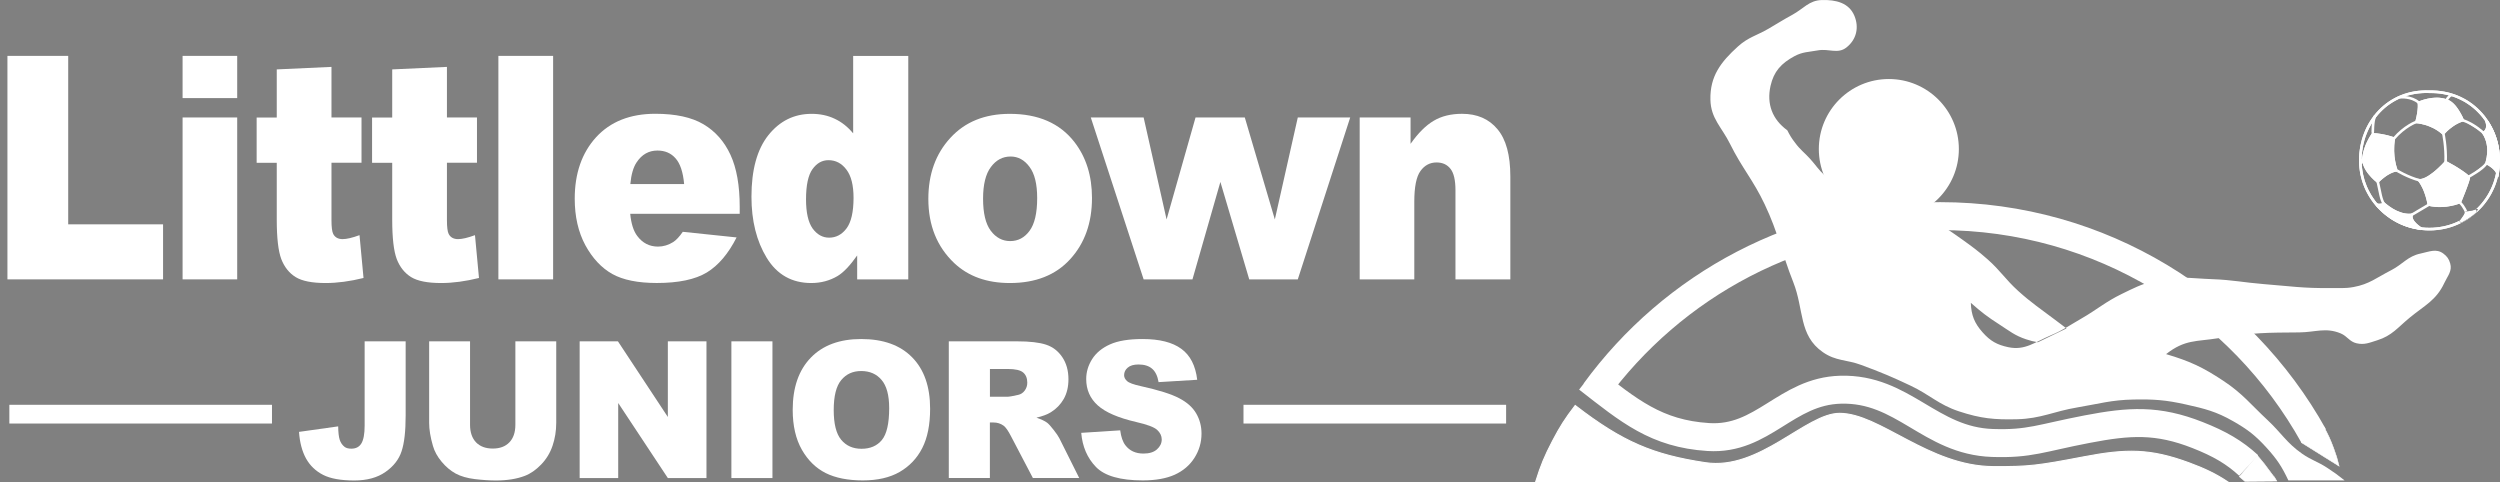 <?xml version="1.0" encoding="UTF-8"?>
<svg xmlns="http://www.w3.org/2000/svg" xmlns:xlink="http://www.w3.org/1999/xlink" version="1.1" id="Layer_1" x="0px" y="0px" style="enable-background:new 0 0 841.89 595.28;" xml:space="preserve" viewBox="95.58 195.91 649.14 125.15">
<rect x="95.58" y="195.91" width="649.14" height="125.15" fill="#808080" stroke="none"/>
<style type="text/css">
	.st0{fill:none;stroke:#FFFFFF;stroke-width:7.26;stroke-miterlimit:3.864;}
	.st1{fill:#FFFFFF;}
	.st2{fill-rule:evenodd;clip-rule:evenodd;fill:#FFFFFF;}
	.st3{fill:none;stroke:#FFFFFF;stroke-width:0.681;stroke-miterlimit:3.864;}
	.st4{fill:#FFFFFF;stroke:#FFFFFF;stroke-width:0.681;stroke-miterlimit:3.864;}
	.st5{stroke:#000000;stroke-width:0.681;stroke-miterlimit:3.864;}
	.st6{fill:#FFFFFF;stroke:#FFFFFF;stroke-width:0.29;stroke-miterlimit:3.864;}
	.st7{fill:none;stroke:#FFFFFF;stroke-width:4.866;stroke-miterlimit:3.864;}
	.st8{fill:#FFFFFF;stroke:#FFFFFF;stroke-width:0.145;stroke-miterlimit:3.864;}
</style>
<path class="st0" d="M507.84,294.21c10.74,8.37,17.78,14.32,31.33,15.18c14.19,0.9,20.11-11.9,34.32-12.29  c16.29-0.45,23.15,13.28,39.44,13.83c9.68,0.33,12.55-1.28,24.59-3.59c10.99-2.11,18.26-2.57,28.68,1.54  c5.67,2.23,9.52,4.45,13.26,7.89 M509.7,297.64c20.17-27.65,52.81-45.61,89.65-45.61c41.72,0,78.05,23.03,96.98,57.07"></path>
<path class="st1" d="M567.85,234.61c0-10.04,8.14-18.18,18.18-18.18c10.04,0,18.18,8.14,18.18,18.18c0,10.04-8.14,18.18-18.18,18.18  C575.99,252.79,567.85,244.65,567.85,234.61L567.85,234.61z"></path>
<path class="st2" d="M559.66,229.74c-3.89-2.82-5.4-6.84-4.35-11.53c0.84-3.74,2.77-5.85,6.15-7.68c2.17-1.18,3.72-1.09,6.15-1.54  c2.87-0.52,5.15,1.04,7.43-0.77c2.58-2.05,3.31-5.15,2.05-8.2c-1.41-3.38-4.79-4.2-8.45-4.1c-3.35,0.09-4.74,2.24-7.68,3.84  c-2.44,1.33-3.75,2.19-6.15,3.59c-3.09,1.8-5.28,2.21-7.94,4.61c-4.51,4.07-7.3,7.76-7.17,13.83c0.1,4.92,2.94,7.12,5.12,11.53  c3.12,6.29,5.95,9.28,8.96,15.62c3.61,7.59,4.33,12.42,7.43,20.23c2.83,7.16,1.37,13.78,7.68,18.18c3.37,2.35,6.14,1.9,9.99,3.33  c5.08,1.88,7.91,3.06,12.81,5.38c5.01,2.37,7.29,4.93,12.55,6.66c5.65,1.86,9.17,2.2,15.11,2.05c6.21-0.16,9.5-2.05,15.62-3.07  c5.67-0.95,8.85-1.94,14.6-2.05c5.32-0.1,8.38,0.12,13.57,1.28c4.96,1.11,7.88,1.83,12.29,4.35c3.77,2.15,5.79,3.7,8.71,6.92  c2.66,2.93,3.95,4.87,5.63,8.45h14.6c-1.73-1.39-2.75-2.12-4.61-3.33c-2.4-1.56-4.05-1.95-6.4-3.59c-4-2.78-5.4-5.38-8.96-8.71  c-4.4-4.1-6.51-6.92-11.53-10.24c-5.33-3.53-8.72-5.11-14.85-6.92c4.87-3.84,7.95-3.23,13.32-4.1c9.48-1.54,12.95-1.47,21.26-1.54  c4.2-0.04,6.88-1.36,10.76,0.26c1.74,0.73,2.26,2.13,4.1,2.56c2.06,0.48,3.36-0.14,5.38-0.77c3.84-1.19,5.35-3.34,8.45-5.89  c3.82-3.14,6.87-4.48,8.96-8.96c0.88-1.89,2.12-3.12,1.54-5.12c-0.34-1.17-0.81-1.83-1.79-2.56c-1.85-1.37-3.64-0.47-5.89,0  c-3.37,0.7-4.62,2.79-7.68,4.35c-3.7,1.89-5.64,3.61-9.73,4.35c-2.36,0.43-3.75,0.22-6.15,0.26c-6.7,0.1-10.48-0.49-17.16-1.02  c-5.2-0.42-8.1-1.09-13.32-1.28c-5.99-0.21-9.57-1.02-15.37,0.51c-3.34,0.88-5.09,1.82-8.2,3.33c-4.31,2.1-6.34,4.01-10.5,6.4  c-3.06,1.76-4.69,2.98-7.94,4.35c-4.11,1.74-6.65,3.99-11.01,3.07c-2.93-0.62-4.67-1.6-6.66-3.84c-2.14-2.41-2.96-4.46-3.07-7.68  c2.72,2.41,4.37,3.67,7.43,5.63c2.59,1.67,3.99,2.87,6.92,3.84c1.17,0.39,1.86,0.56,3.07,0.77l7.43-3.59  c-1.2-0.89-1.88-1.4-3.07-2.31c-3.74-2.84-5.99-4.28-9.48-7.43c-3.3-2.98-4.6-5.25-7.94-8.2c-2.56-2.26-4.14-3.39-6.92-5.38  c-2.82-2.01-4.46-3.09-7.43-4.87c-5.46-1.81-8.51-2.94-13.83-5.12c-5.58-2.29-9.61-2.36-14.09-6.4c-1.68-1.52-2.32-2.68-3.84-4.35  c-1.47-1.62-2.54-2.33-3.84-4.1C560.8,231.84,560.35,231.1,559.66,229.74L559.66,229.74z"></path>
<polygon class="st3" points="726.39,255.4 725.48,255.38 724.56,255.3 723.66,255.19 722.78,255.04 721.91,254.84 721.06,254.6   720.23,254.32 719.41,253.99 718.63,253.63 717.84,253.24 717.09,252.82 716.37,252.36 715.67,251.85 714.98,251.33 714.34,250.77   713.72,250.17 713.11,249.56 712.56,248.91 712.02,248.24 711.53,247.53 711.05,246.81 710.63,246.06 710.22,245.29 709.86,244.51   709.55,243.69 709.25,242.87 709.03,242.02 708.81,241.15 708.67,240.29 708.55,239.39 708.47,238.49 708.45,237.57 708.47,236.66   708.53,235.74 708.65,234.84 708.78,233.96 708.98,233.09 709.19,232.22 709.45,231.39 709.76,230.57 710.09,229.77 710.46,228.99   710.87,228.22 711.32,227.48 711.79,226.78 712.3,226.09 712.85,225.42 713.42,224.8 714.03,224.19 714.67,223.62 715.34,223.08   716.03,222.59 716.76,222.12 717.51,221.69 718.28,221.3 719.08,220.96 719.92,220.64 720.79,220.37 721.65,220.15 722.57,219.97   723.48,219.84 724.43,219.76 725.41,219.71 726.39,219.73 727.38,219.75 728.32,219.79 729.26,219.89 730.17,220.04 731.06,220.22   731.94,220.45 732.79,220.73 733.61,221.04 734.41,221.4 735.19,221.79 735.95,222.21 736.67,222.69 737.37,223.18 738.04,223.72   738.68,224.28 739.28,224.88 739.87,225.5 740.43,226.16 740.93,226.84 741.43,227.55 741.87,228.27 742.29,229.04 742.67,229.8   743.01,230.61 743.32,231.42 743.58,232.26 743.81,233.11 744.01,233.97 744.16,234.86 744.25,235.74 744.32,236.66 744.34,237.57   744.32,238.49 744.25,239.39 744.14,240.29 743.98,241.15 743.78,242.02 743.54,242.87 743.26,243.69 742.93,244.51 742.57,245.29   742.18,246.06 741.75,246.81 741.28,247.53 740.77,248.24 740.25,248.91 739.68,249.56 739.09,250.17 738.47,250.77 737.81,251.33   737.14,251.85 736.44,252.36 735.7,252.82 734.95,253.24 734.18,253.63 733.38,253.99 732.56,254.32 731.73,254.6 730.88,254.84   730.01,255.04 729.13,255.19 728.23,255.3 727.33,255.38 726.39,255.4 "></polygon>
<path class="st3" d="M726.39,255.4c-9.9,0-17.94-8-17.94-17.83c0-9.85,7.26-18.29,17.94-17.84c10.45-0.21,17.94,8,17.94,17.84  C744.34,247.4,736.31,255.4,726.39,255.4L726.39,255.4z M709.29,237.02c0,0-0.31,0.8-0.74,1.34 M726.28,249.04  c0,0-2.47,1.44-4.51,2.67 M714.59,248.86c-0.75-1.03-1-3.03-1.62-5.82 M717.84,240.08c-0.08,0.07,3.06,1.88,5.99,2.65"></path>
<polygon class="st4" points="711.67,230.8 711.33,231.36 711.02,231.88 710.5,232.89 710.09,233.79 709.81,234.6 709.6,235.25   709.47,235.77 709.37,236.31 709.3,236.62 709.25,236.93 709.25,237.25 709.27,237.54 709.3,237.85 709.37,238.16 709.57,238.75   709.81,239.32 710.12,239.88 710.46,240.42 710.84,240.91 711.23,241.37 711.61,241.78 712.28,242.45 712.79,242.89 712.97,243.04   713.57,242.46 714.06,242.04 714.67,241.56 715.35,241.09 715.73,240.88 716.12,240.66 716.52,240.48 716.94,240.32 717.35,240.19   717.79,240.09 717.73,239.93 717.58,239.45 717.37,238.72 717.17,237.72 717.07,237.15 716.99,236.53 716.94,235.84 716.91,235.12   716.91,234.37 716.94,233.57 717.02,232.75 717.15,231.88 716.71,231.73 716.19,231.59 715.52,231.39 714.7,231.21 713.77,231.03   712.75,230.88 711.67,230.8 "></polygon>
<path class="st3" d="M711.67,230.8c-1.98,2.99-2.24,5.27-2.31,5.51c-0.87,3.27,3.6,6.72,3.6,6.72c0.41-0.41,2.5-2.53,4.82-2.94  c0,0-1.46-3.57-0.64-8.21C717.15,231.88,714.6,230.93,711.67,230.8L711.67,230.8z M711.66,230.75c0.07-0.07-0.1-3.32,0.65-4.81   M723.06,227.58c-0.07-0.08-3.17,1.13-5.9,4.33 M730.75,222c0,0,0.62-1.11,1.37-1.46"></path>
<polygon class="st4" points="735.03,227.12 734.93,226.93 734.69,226.4 734.29,225.67 733.79,224.8 733.49,224.34 733.17,223.9   732.82,223.46 732.45,223.07 732.04,222.71 731.63,222.41 731.17,222.17 730.94,222.08 730.71,222 730.12,221.82 729.52,221.71   728.9,221.63 728.29,221.61 727.69,221.63 727.11,221.69 726.54,221.77 726.02,221.87 725.07,222.1 724.33,222.35 723.68,222.59   723.66,222.66 723.68,222.87 723.7,223.21 723.7,223.74 723.65,224.41 723.55,225.27 723.35,226.32 723.06,227.58 723.24,227.58   723.71,227.65 724.45,227.79 725.38,228.02 725.9,228.18 726.46,228.4 727.03,228.64 727.64,228.92 728.23,229.26 728.83,229.64   729.42,230.08 730.01,230.57 730.09,230.44 730.39,230.11 730.84,229.64 731.46,229.1 732.23,228.53 732.64,228.23 733.08,227.97   733.54,227.71 734.03,227.48 734.52,227.29 735.03,227.12 "></polygon>
<path class="st3" d="M735.03,227.12c0,0-1.8-4.5-4.32-5.12c-3.14-1.16-7.03,0.59-7.03,0.59s0.33,1.37-0.62,4.99  c0,0,3.89,0.2,6.95,2.99C729.94,230.51,732.3,227.87,735.03,227.12L735.03,227.12z M730.6,238.03c0.15-4.09-0.59-7.44-0.59-7.44"></path>
<polygon class="st4" points="730.63,238.06 729.78,238.96 728.98,239.73 728.26,240.39 727.59,240.94 726.97,241.4 726.41,241.78   725.92,242.09 725.46,242.32 725.09,242.48 724.74,242.59 724.45,242.68 724.22,242.72 723.88,242.72 723.75,242.71 724.11,243.22   724.43,243.74 724.73,244.28 724.99,244.82 725.22,245.36 725.41,245.9 725.74,246.9 725.97,247.76 726.13,248.45 726.21,248.89   726.26,249.04 727.08,249.18 727.88,249.28 728.65,249.33 729.39,249.33 730.09,249.3 730.75,249.25 731.37,249.15 731.94,249.05   732.92,248.83 733.67,248.6 734.15,248.43 734.31,248.35 734.69,247.43 735.5,245.37 735.93,244.23 736.29,243.2 736.54,242.38   736.6,242.1 736.6,241.92 736.14,241.55 735.67,241.17 734.67,240.47 733.67,239.81 732.72,239.22 731.87,238.75 731.2,238.39   730.63,238.06 "></polygon>
<path class="st3" d="M730.63,238.06c-4.71,5.07-6.75,4.71-6.89,4.64c2.04,2.65,2.52,6.33,2.52,6.33c4.43,0.95,8.05-0.69,8.05-0.69  s2.42-5.81,2.29-6.43C734.28,239.88,730.63,238.06,730.63,238.06L730.63,238.06z M736.01,251.15c0,0-0.47-1.46-1.78-2.75"></path>
<polygon class="st5" points="734.46,253.47 735.47,252.9 736.32,252.39 737.01,251.93 737.55,251.54 737.96,251.21 738.22,250.95   738.37,250.77 738.4,250.67 737.58,250.89 736.81,251.05 736.4,251.11 736.01,251.15 735.65,251.77 735.16,252.51 734.46,253.47 "></polygon>
<path class="st4" d="M734.46,253.47c2.93-1.57,4.01-2.67,3.94-2.8c0,0-1.37,0.41-2.39,0.47  C736.01,251.15,735.55,252.03,734.46,253.47L734.46,253.47z M740.41,230.41c-0.07-0.07-2.42-2.29-5.36-3.29 M736.62,241.78  c0,0,3.89-2.08,4.56-3.5"></path>
<polygon class="st4" points="714.64,248.87 714.44,248.96 713.98,249.09 713.67,249.14 713.34,249.15 713.02,249.14 712.71,249.04   713.69,250.05 714.65,250.94 715.58,251.7 716.48,252.36 717.37,252.91 718.22,253.4 719.02,253.8 719.8,254.12 720.52,254.39   721.21,254.6 721.86,254.78 722.45,254.91 723.48,255.14 724.29,255.33 723.81,255.01 723.32,254.65 722.8,254.19 722.54,253.91   722.29,253.63 722.08,253.34 721.9,253.03 721.77,252.7 721.7,252.37 721.68,252.05 721.77,251.72 721.42,251.75 721.06,251.75   720.69,251.74 720.31,251.7 719.9,251.64 719.49,251.56 719.07,251.44 718.63,251.29 718.17,251.11 717.71,250.92 717.22,250.67   716.73,250.4 716.22,250.07 715.7,249.71 715.17,249.32 714.64,248.87 "></polygon>
<path class="st3" d="M714.64,248.87c0,0-1.11,0.51-1.93,0.16c5.28,5.72,9.76,5.72,11.58,6.3c0,0-3.14-1.86-2.52-3.61  C719.97,251.92,717.56,251.33,714.64,248.87L714.64,248.87z"></path>
<polygon class="st4" points="744.12,240.86 743.94,240.55 743.76,240.25 743.55,239.99 743.32,239.73 742.85,239.29 742.37,238.93   741.95,238.64 741.59,238.44 741.26,238.28 741.28,238.13 741.41,237.62 741.59,236.82 741.65,236.33 741.72,235.79 741.75,235.2   741.74,234.56 741.69,233.91 741.57,233.24 741.41,232.54 741.16,231.83 740.85,231.13 740.66,230.79 740.44,230.44 740.72,230.23   740.95,230 741.13,229.77 741.28,229.51 741.36,229.25 741.43,229 741.44,228.74 741.46,228.48 741.39,228.02 741.31,227.65   741.18,227.3 741.57,227.87 741.93,228.45 742.26,229.02 742.55,229.59 742.82,230.16 743.06,230.72 743.27,231.29 743.47,231.85   743.8,232.94 744.03,234.02 744.21,235.04 744.3,236.02 744.35,236.93 744.37,237.77 744.35,238.54 744.3,239.21 744.21,240.27   744.12,240.86 "></polygon>
<path class="st3" d="M744.12,240.86c-0.82-1.7-2.86-2.58-2.86-2.58c-0.15,0.13,1.64-4.15-0.82-7.83c1.7-1.03,0.74-3.14,0.74-3.14  C745.48,233.37,744.24,239.96,744.12,240.86L744.12,240.86z M718.77,221.17c0,0,2.88-0.33,4.86,1.39"></path>
<path class="st6" d="M673.87,320.92H494.35c1.33-4.23,2.3-6.57,4.35-10.5c1.98-3.78,3.29-5.83,5.89-9.22  c12.29,9.48,20.23,12.81,33.81,14.85c14.06,2.12,26.12-12.81,34.83-12.81c10.5,0,23.12,13.74,39.95,13.83  c9.24,0.05,11.53-0.26,23.56-2.56c10.99-2.11,17.19-2.11,27.15,1.54C667.93,317.53,671.03,319.02,673.87,320.92L673.87,320.92z"></path>
<path class="st1" d="M190.25,284.54h10.66v19.3c0,4.05-0.35,7.14-1.06,9.25c-0.69,2.12-2.09,3.91-4.2,5.38  c-2.1,1.47-4.79,2.2-8.08,2.2c-3.48,0-6.17-0.48-8.08-1.45c-1.91-0.97-3.39-2.38-4.44-4.24c-1.03-1.87-1.64-4.18-1.83-6.93  l10.17-1.43c0.02,1.57,0.15,2.73,0.4,3.49c0.25,0.76,0.67,1.37,1.27,1.84c0.41,0.31,0.99,0.46,1.74,0.46c1.19,0,2.06-0.45,2.61-1.36  c0.56-0.92,0.85-2.46,0.85-4.63V284.54L190.25,284.54z"></path>
<path class="st1" d="M229.39,284.54h10.62v21.16c0,2.1-0.32,4.08-0.96,5.96c-0.63,1.86-1.62,3.49-2.98,4.89  c-1.35,1.39-2.76,2.37-4.25,2.93c-2.07,0.79-4.55,1.19-7.45,1.19c-1.68,0-3.51-0.12-5.5-0.36c-1.97-0.24-3.63-0.72-4.96-1.43  c-1.33-0.73-2.55-1.75-3.66-3.08c-1.1-1.32-1.85-2.69-2.25-4.09c-0.66-2.26-0.99-4.26-0.99-6.01v-21.16h10.62v21.67  c0,1.94,0.52,3.46,1.55,4.55c1.05,1.08,2.5,1.62,4.35,1.62c1.83,0,3.27-0.53,4.3-1.6c1.05-1.08,1.57-2.61,1.57-4.58V284.54  L229.39,284.54z"></path>
<polygon class="st1" points="246.09,284.54 256.03,284.54 268.99,304.18 268.99,284.54 279.02,284.54 279.02,320.04 268.99,320.04   256.1,300.55 256.1,320.04 246.09,320.04 246.09,284.54 "></polygon>
<polygon class="st1" points="285.49,284.54 296.15,284.54 296.15,320.04 285.49,320.04 285.49,284.54 "></polygon>
<path class="st2" d="M301.41,302.32c0-5.8,1.57-10.31,4.7-13.54c3.13-3.23,7.49-4.84,13.08-4.84c5.73,0,10.15,1.59,13.25,4.77  c3.1,3.16,4.65,7.6,4.65,13.32c0,4.15-0.68,7.56-2.04,10.22c-1.35,2.65-3.3,4.71-5.87,6.2c-2.55,1.47-5.74,2.2-9.56,2.2  c-3.88,0-7.1-0.64-9.65-1.91c-2.54-1.28-4.6-3.29-6.18-6.05C302.21,309.92,301.41,306.47,301.41,302.32L301.41,302.32z   M312.06,302.37c0,3.58,0.64,6.16,1.93,7.72c1.3,1.57,3.06,2.35,5.28,2.35c2.29,0,4.06-0.77,5.31-2.3c1.25-1.53,1.88-4.29,1.88-8.26  c0-3.34-0.66-5.78-1.97-7.31c-1.3-1.55-3.07-2.32-5.31-2.32c-2.15,0-3.87,0.78-5.17,2.35C312.71,296.16,312.06,298.75,312.06,302.37  L312.06,302.37z"></path>
<path class="st2" d="M341.94,320.04v-35.5h17.73c3.29,0,5.8,0.29,7.54,0.87c1.74,0.58,3.14,1.66,4.2,3.24  c1.06,1.57,1.6,3.48,1.6,5.74c0,1.97-0.41,3.67-1.22,5.11c-0.82,1.42-1.93,2.58-3.36,3.46c-0.91,0.57-2.15,1.03-3.73,1.4  c1.27,0.44,2.19,0.87,2.77,1.31c0.39,0.29,0.95,0.91,1.69,1.86c0.75,0.95,1.25,1.69,1.5,2.2l5.14,10.29h-12.03l-5.68-10.85  c-0.72-1.4-1.36-2.32-1.93-2.74c-0.77-0.55-1.64-0.82-2.61-0.82h-0.94v14.41H341.94L341.94,320.04z M352.62,298.93h4.49  c0.49,0,1.42-0.16,2.82-0.48c0.7-0.15,1.28-0.52,1.71-1.11c0.45-0.6,0.68-1.28,0.68-2.06c0-1.15-0.35-2.03-1.06-2.64  c-0.7-0.61-2.03-0.92-3.97-0.92h-4.67V298.93L352.62,298.93z"></path>
<path class="st1" d="M376.33,308.3l10.12-0.65c0.22,1.7,0.66,2.99,1.34,3.87c1.1,1.44,2.66,2.16,4.7,2.16c1.52,0,2.69-0.36,3.5-1.09  c0.83-0.74,1.24-1.6,1.24-2.57c0-0.92-0.39-1.74-1.17-2.47c-0.78-0.73-2.6-1.41-5.45-2.06c-4.67-1.08-7.99-2.52-9.98-4.31  c-2-1.79-3.01-4.08-3.01-6.85c0-1.82,0.51-3.54,1.53-5.16c1.03-1.63,2.58-2.91,4.63-3.83c2.07-0.94,4.89-1.4,8.48-1.4  c4.4,0,7.75,0.85,10.05,2.54c2.32,1.68,3.7,4.36,4.13,8.04l-10.03,0.61c-0.27-1.6-0.83-2.76-1.69-3.49  c-0.85-0.73-2.02-1.09-3.52-1.09c-1.24,0-2.17,0.27-2.8,0.82c-0.63,0.53-0.94,1.19-0.94,1.96c0,0.57,0.26,1.07,0.77,1.53  c0.5,0.47,1.69,0.9,3.57,1.31c4.65,1.03,7.98,2.08,9.98,3.15c2.02,1.05,3.48,2.36,4.39,3.92c0.92,1.57,1.39,3.32,1.39,5.25  c0,2.28-0.61,4.38-1.83,6.3c-1.22,1.92-2.93,3.38-5.12,4.38c-2.19,0.98-4.96,1.48-8.29,1.48c-5.86,0-9.91-1.16-12.17-3.49  C377.9,314.84,376.63,311.88,376.33,308.3L376.33,308.3z"></path>
<polygon class="st1" points="97.51,210.42 113.29,210.42 113.29,254.16 137.92,254.16 137.92,268.45 97.51,268.45 97.51,210.42 "></polygon>
<path class="st2" d="M142.99,210.42h14.18v10.96h-14.18V210.42L142.99,210.42z M142.99,226.41h14.18v42.04h-14.18V226.41  L142.99,226.41z"></path>
<path class="st1" d="M181.65,213.28v13.13h7.8v11.76h-7.8v14.92c0,1.79,0.15,2.98,0.45,3.56c0.46,0.9,1.28,1.35,2.44,1.35  c1.04,0,2.51-0.34,4.39-1.03l1.04,11.12c-3.51,0.87-6.78,1.31-9.82,1.31c-3.53,0-6.13-0.51-7.8-1.54c-1.67-1.03-2.92-2.59-3.73-4.67  c-0.79-2.11-1.18-5.51-1.18-10.21v-14.8h-5.22v-11.76h5.22v-12.49L181.65,213.28L181.65,213.28z"></path>
<path class="st1" d="M211.63,213.28v13.13h7.8v11.76h-7.8v14.92c0,1.79,0.15,2.98,0.45,3.56c0.46,0.9,1.28,1.35,2.44,1.35  c1.04,0,2.51-0.34,4.39-1.03l1.04,11.12c-3.51,0.87-6.78,1.31-9.82,1.31c-3.53,0-6.13-0.51-7.8-1.54c-1.67-1.03-2.92-2.59-3.73-4.67  c-0.79-2.11-1.18-5.51-1.18-10.21v-14.8h-5.23v-11.76h5.23v-12.49L211.63,213.28L211.63,213.28z"></path>
<polygon class="st1" points="224.99,210.42 239.2,210.42 239.2,268.45 224.99,268.45 224.99,210.42 "></polygon>
<path class="st2" d="M287.64,251.43h-28.42c0.25,2.59,0.87,4.51,1.85,5.78c1.37,1.82,3.16,2.73,5.36,2.73c1.39,0,2.72-0.4,3.97-1.19  c0.77-0.5,1.59-1.38,2.47-2.65l13.97,1.46c-2.14,4.22-4.71,7.26-7.73,9.1c-3.02,1.82-7.35,2.73-12.99,2.73  c-4.9,0-8.76-0.78-11.56-2.34c-2.81-1.58-5.14-4.08-7-7.48c-1.84-3.43-2.75-7.45-2.75-12.07c0-6.57,1.85-11.89,5.54-15.95  c3.72-4.06,8.84-6.09,15.36-6.1c5.29,0,9.47,0.91,12.54,2.73c3.07,1.82,5.4,4.46,7,7.92c1.6,3.46,2.4,7.96,2.4,13.5V251.43  L287.64,251.43z M273.22,243.71c-0.28-3.11-1.02-5.34-2.23-6.69c-1.18-1.35-2.75-2.02-4.7-2.02c-2.25,0-4.05,1.02-5.4,3.05  c-0.86,1.27-1.41,3.15-1.64,5.66H273.22L273.22,243.71z"></path>
<path class="st2" d="M331.42,210.42v58.03h-13.27v-6.21c-1.86,2.64-3.55,4.42-5.09,5.34c-2.04,1.21-4.32,1.82-6.83,1.82  c-5.04,0-8.89-2.18-11.56-6.53c-2.65-4.35-3.97-9.64-3.97-15.87c0-6.97,1.46-12.3,4.39-15.99c2.95-3.69,6.69-5.54,11.22-5.54  c2.21,0,4.2,0.42,5.99,1.27c1.81,0.84,3.41,2.11,4.81,3.8v-20.11H331.42L331.42,210.42z M317.21,247.31c0-3.3-0.62-5.75-1.85-7.36  c-1.23-1.64-2.79-2.45-4.67-2.45c-1.65,0-3.03,0.78-4.15,2.34c-1.11,1.56-1.67,4.17-1.67,7.84c0,3.43,0.57,5.95,1.71,7.56  c1.16,1.58,2.59,2.38,4.28,2.38c1.81,0,3.32-0.8,4.53-2.41C316.6,253.58,317.2,250.95,317.21,247.31L317.21,247.31z"></path>
<path class="st2" d="M336.63,247.55c0-6.41,1.9-11.69,5.71-15.83c3.81-4.17,8.95-6.25,15.43-6.25c7.41,0,13,2.44,16.79,7.32  c3.04,3.93,4.56,8.77,4.56,14.53c0,6.47-1.89,11.77-5.68,15.91c-3.76,4.12-8.98,6.17-15.64,6.17c-5.95,0-10.75-1.71-14.42-5.15  C338.88,260,336.63,254.44,336.63,247.55L336.63,247.55z M350.84,247.51c0,3.75,0.66,6.52,1.99,8.31c1.35,1.79,3.03,2.69,5.05,2.69  c2.04,0,3.72-0.88,5.02-2.65c1.32-1.77,1.99-4.6,1.99-8.51c0-3.64-0.66-6.35-1.99-8.11c-1.32-1.79-2.96-2.69-4.91-2.69  c-2.07,0-3.77,0.91-5.12,2.73C351.52,241.07,350.84,243.81,350.84,247.51L350.84,247.51z"></path>
<polygon class="st1" points="378.81,226.41 392.53,226.41 398.49,252.89 406.01,226.41 418.8,226.41 426.6,252.89 432.56,226.41   446.17,226.41 432.56,268.45 419.95,268.45 412.46,243.15 405.21,268.45 392.53,268.45 378.81,226.41 "></polygon>
<path class="st1" d="M448.64,226.41h13.2v6.85c1.97-2.8,3.97-4.79,5.99-5.98c2.02-1.21,4.48-1.82,7.38-1.82c3.92,0,6.99,1.33,9.2,4  c2.23,2.64,3.34,6.73,3.34,12.27v26.72h-14.25v-23.12c0-2.64-0.43-4.5-1.29-5.58c-0.86-1.11-2.07-1.66-3.62-1.66  c-1.72,0-3.11,0.74-4.18,2.22c-1.07,1.48-1.6,4.13-1.6,7.96v20.19h-14.18V226.41L448.64,226.41z"></path>
<path class="st7" d="M418.46,303.45h68.19 M98.01,303.45h68.19"></path>
<path class="st8" d="M702.95,316.95c-0.44-1.83-0.76-2.85-1.41-4.61c-0.85-2.29-1.43-3.56-2.61-5.69l-5.77,4.18L702.95,316.95  L702.95,316.95z"></path>
<path class="st8" d="M686.76,320.82c-1.23-2.09-0.14-0.23-1.55-2.2c-1.3-1.81-2.08-2.8-3.53-4.49l-4.63,5.55l1.43,1.21  L686.76,320.82L686.76,320.82z"></path>
</svg>

